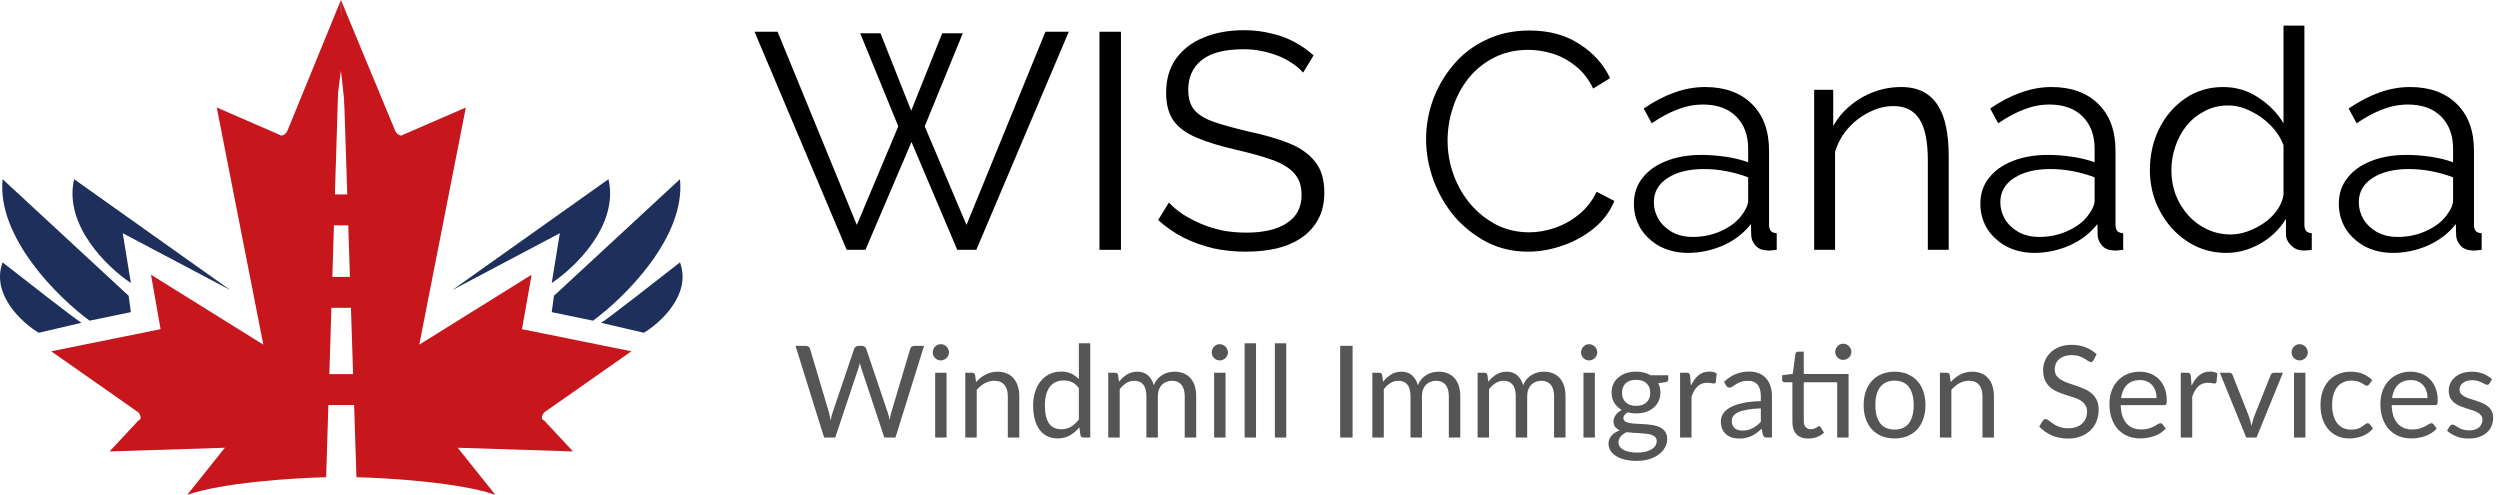 <?xml version="1.0" encoding="UTF-8"?>
<svg xmlns="http://www.w3.org/2000/svg" width="293" height="58" viewBox="0 0 293 58" fill="none">
  <g clip-path="url(#clip0_17_1884)">
    <path d="M100.816 3.9H103.192L106.792 12.972L110.428 3.9H112.84L108.376 14.808L113.272 26.364L122.524 3.72H125.26L114.424 29.28H112.192L106.828 16.644L101.428 29.28H99.232L88.432 3.72H91.132L100.42 26.364L105.28 14.808L100.816 3.9Z" fill="black"></path>
    <path d="M128.856 29.28V3.72H131.376V29.28H128.856Z" fill="black"></path>
    <path d="M152.726 8.508C152.366 8.1 151.946 7.74 151.466 7.428C150.986 7.092 150.446 6.804 149.846 6.564C149.246 6.324 148.598 6.132 147.902 5.988C147.23 5.844 146.51 5.772 145.742 5.772C143.51 5.772 141.866 6.204 140.81 7.068C139.778 7.908 139.262 9.06 139.262 10.524C139.262 11.532 139.502 12.324 139.982 12.9C140.486 13.476 141.266 13.944 142.322 14.304C143.378 14.664 144.722 15.036 146.354 15.42C148.178 15.804 149.75 16.26 151.07 16.788C152.39 17.316 153.41 18.036 154.13 18.948C154.85 19.836 155.21 21.048 155.21 22.584C155.21 23.76 154.982 24.78 154.526 25.644C154.07 26.508 153.434 27.228 152.618 27.804C151.802 28.38 150.83 28.812 149.702 29.1C148.574 29.364 147.338 29.496 145.994 29.496C144.674 29.496 143.402 29.364 142.178 29.1C140.978 28.812 139.838 28.404 138.758 27.876C137.678 27.324 136.67 26.628 135.734 25.788L136.994 23.736C137.45 24.216 137.99 24.672 138.614 25.104C139.262 25.512 139.97 25.884 140.738 26.22C141.53 26.556 142.37 26.82 143.258 27.012C144.17 27.18 145.106 27.264 146.066 27.264C148.106 27.264 149.69 26.892 150.818 26.148C151.97 25.404 152.546 24.3 152.546 22.836C152.546 21.78 152.258 20.94 151.682 20.316C151.106 19.668 150.242 19.14 149.09 18.732C147.938 18.324 146.522 17.928 144.842 17.544C143.066 17.136 141.566 16.68 140.342 16.176C139.118 15.672 138.194 15.012 137.57 14.196C136.97 13.356 136.67 12.252 136.67 10.884C136.67 9.3 137.054 7.968 137.822 6.888C138.614 5.784 139.694 4.956 141.062 4.404C142.43 3.828 144.002 3.54 145.778 3.54C146.906 3.54 147.95 3.66 148.91 3.9C149.894 4.116 150.794 4.44 151.61 4.872C152.45 5.304 153.23 5.844 153.95 6.492L152.726 8.508Z" fill="black"></path>
    <path d="M167.137 16.32C167.137 14.76 167.401 13.236 167.929 11.748C168.481 10.236 169.273 8.868 170.305 7.644C171.337 6.396 172.609 5.412 174.121 4.692C175.633 3.948 177.349 3.576 179.269 3.576C181.549 3.576 183.493 4.104 185.101 5.16C186.733 6.192 187.933 7.524 188.701 9.156L186.721 10.38C186.169 9.252 185.473 8.364 184.633 7.716C183.793 7.044 182.893 6.564 181.933 6.276C180.997 5.988 180.061 5.844 179.125 5.844C177.589 5.844 176.233 6.156 175.057 6.78C173.881 7.38 172.885 8.196 172.069 9.228C171.277 10.236 170.677 11.376 170.269 12.648C169.861 13.896 169.657 15.168 169.657 16.464C169.657 17.88 169.897 19.236 170.377 20.532C170.857 21.828 171.529 22.98 172.393 23.988C173.257 24.972 174.265 25.764 175.417 26.364C176.593 26.94 177.865 27.228 179.233 27.228C180.193 27.228 181.177 27.06 182.185 26.724C183.193 26.388 184.129 25.872 184.993 25.176C185.881 24.48 186.589 23.58 187.117 22.476L189.205 23.556C188.677 24.828 187.861 25.908 186.757 26.796C185.653 27.684 184.417 28.356 183.049 28.812C181.705 29.268 180.385 29.496 179.089 29.496C177.337 29.496 175.729 29.124 174.265 28.38C172.801 27.612 171.529 26.604 170.449 25.356C169.393 24.084 168.577 22.668 168.001 21.108C167.425 19.524 167.137 17.928 167.137 16.32Z" fill="black"></path>
    <path d="M191.493 23.88C191.493 22.704 191.829 21.696 192.501 20.856C193.173 19.992 194.097 19.332 195.273 18.876C196.473 18.396 197.853 18.156 199.413 18.156C200.325 18.156 201.273 18.228 202.257 18.372C203.241 18.516 204.117 18.732 204.885 19.02V17.436C204.885 15.852 204.417 14.592 203.481 13.656C202.545 12.72 201.249 12.252 199.593 12.252C198.585 12.252 197.589 12.444 196.605 12.828C195.645 13.188 194.637 13.728 193.581 14.448L192.645 12.72C193.869 11.88 195.069 11.256 196.245 10.848C197.421 10.416 198.621 10.2 199.845 10.2C202.149 10.2 203.973 10.86 205.317 12.18C206.661 13.5 207.333 15.324 207.333 17.652V26.328C207.333 26.664 207.405 26.916 207.549 27.084C207.693 27.228 207.921 27.312 208.233 27.336V29.28C207.969 29.304 207.741 29.328 207.549 29.352C207.357 29.376 207.213 29.376 207.117 29.352C206.517 29.328 206.061 29.136 205.749 28.776C205.437 28.416 205.269 28.032 205.245 27.624L205.209 26.256C204.369 27.336 203.277 28.176 201.933 28.776C200.589 29.352 199.221 29.64 197.829 29.64C196.629 29.64 195.537 29.388 194.553 28.884C193.593 28.356 192.837 27.66 192.285 26.796C191.757 25.908 191.493 24.936 191.493 23.88ZM204.057 25.32C204.321 24.984 204.525 24.66 204.669 24.348C204.813 24.036 204.885 23.76 204.885 23.52V20.784C204.069 20.472 203.217 20.232 202.329 20.064C201.465 19.896 200.589 19.812 199.701 19.812C197.949 19.812 196.533 20.16 195.453 20.856C194.373 21.552 193.833 22.5 193.833 23.7C193.833 24.396 194.013 25.056 194.373 25.68C194.733 26.28 195.261 26.784 195.957 27.192C196.653 27.576 197.469 27.768 198.405 27.768C199.581 27.768 200.673 27.54 201.681 27.084C202.713 26.628 203.505 26.04 204.057 25.32Z" fill="black"></path>
    <path d="M228.39 29.28H225.942V18.804C225.942 16.596 225.618 14.988 224.97 13.98C224.322 12.948 223.302 12.432 221.91 12.432C220.95 12.432 220.002 12.672 219.066 13.152C218.13 13.608 217.302 14.244 216.582 15.06C215.886 15.852 215.382 16.764 215.07 17.796V29.28H212.622V10.524H214.854V14.772C215.358 13.86 216.018 13.068 216.834 12.396C217.65 11.7 218.574 11.16 219.606 10.776C220.638 10.392 221.706 10.2 222.81 10.2C223.842 10.2 224.718 10.392 225.438 10.776C226.158 11.16 226.734 11.712 227.166 12.432C227.598 13.128 227.91 13.98 228.102 14.988C228.294 15.972 228.39 17.076 228.39 18.3V29.28Z" fill="black"></path>
    <path d="M232.098 23.88C232.098 22.704 232.434 21.696 233.106 20.856C233.778 19.992 234.702 19.332 235.878 18.876C237.078 18.396 238.458 18.156 240.018 18.156C240.93 18.156 241.878 18.228 242.862 18.372C243.846 18.516 244.722 18.732 245.49 19.02V17.436C245.49 15.852 245.022 14.592 244.086 13.656C243.15 12.72 241.854 12.252 240.198 12.252C239.19 12.252 238.194 12.444 237.21 12.828C236.25 13.188 235.242 13.728 234.186 14.448L233.25 12.72C234.474 11.88 235.674 11.256 236.85 10.848C238.026 10.416 239.226 10.2 240.45 10.2C242.754 10.2 244.578 10.86 245.922 12.18C247.266 13.5 247.938 15.324 247.938 17.652V26.328C247.938 26.664 248.01 26.916 248.154 27.084C248.298 27.228 248.526 27.312 248.838 27.336V29.28C248.574 29.304 248.346 29.328 248.154 29.352C247.962 29.376 247.818 29.376 247.722 29.352C247.122 29.328 246.666 29.136 246.354 28.776C246.042 28.416 245.874 28.032 245.85 27.624L245.814 26.256C244.974 27.336 243.882 28.176 242.538 28.776C241.194 29.352 239.826 29.64 238.434 29.64C237.234 29.64 236.142 29.388 235.158 28.884C234.198 28.356 233.442 27.66 232.89 26.796C232.362 25.908 232.098 24.936 232.098 23.88ZM244.662 25.32C244.926 24.984 245.13 24.66 245.274 24.348C245.418 24.036 245.49 23.76 245.49 23.52V20.784C244.674 20.472 243.822 20.232 242.934 20.064C242.07 19.896 241.194 19.812 240.306 19.812C238.554 19.812 237.138 20.16 236.058 20.856C234.978 21.552 234.438 22.5 234.438 23.7C234.438 24.396 234.618 25.056 234.978 25.68C235.338 26.28 235.866 26.784 236.562 27.192C237.258 27.576 238.074 27.768 239.01 27.768C240.186 27.768 241.278 27.54 242.286 27.084C243.318 26.628 244.11 26.04 244.662 25.32Z" fill="black"></path>
    <path d="M251.967 19.956C251.967 18.18 252.327 16.56 253.047 15.096C253.791 13.608 254.811 12.42 256.107 11.532C257.403 10.644 258.879 10.2 260.535 10.2C262.095 10.2 263.487 10.62 264.711 11.46C265.959 12.276 266.931 13.272 267.627 14.448V3H270.075V26.328C270.075 26.664 270.147 26.916 270.291 27.084C270.435 27.228 270.651 27.312 270.939 27.336V29.28C270.459 29.352 270.087 29.376 269.823 29.352C269.319 29.328 268.875 29.124 268.491 28.74C268.107 28.356 267.915 27.936 267.915 27.48V25.644C267.171 26.868 266.163 27.84 264.891 28.56C263.619 29.28 262.299 29.64 260.931 29.64C259.635 29.64 258.435 29.376 257.331 28.848C256.251 28.32 255.303 27.6 254.487 26.688C253.695 25.776 253.071 24.744 252.615 23.592C252.183 22.416 251.967 21.204 251.967 19.956ZM267.627 22.836V17.04C267.315 16.176 266.811 15.396 266.115 14.7C265.419 13.98 264.627 13.416 263.739 13.008C262.875 12.576 262.011 12.36 261.147 12.36C260.139 12.36 259.227 12.576 258.411 13.008C257.595 13.416 256.887 13.98 256.287 14.7C255.711 15.42 255.267 16.236 254.955 17.148C254.643 18.06 254.487 18.996 254.487 19.956C254.487 20.964 254.655 21.924 254.991 22.836C255.351 23.748 255.855 24.564 256.503 25.284C257.151 25.98 257.895 26.52 258.735 26.904C259.575 27.288 260.487 27.48 261.471 27.48C262.095 27.48 262.743 27.36 263.415 27.12C264.087 26.88 264.723 26.556 265.323 26.148C265.947 25.716 266.463 25.212 266.871 24.636C267.279 24.06 267.531 23.46 267.627 22.836Z" fill="black"></path>
    <path d="M274.11 23.88C274.11 22.704 274.446 21.696 275.118 20.856C275.79 19.992 276.714 19.332 277.89 18.876C279.09 18.396 280.47 18.156 282.03 18.156C282.942 18.156 283.89 18.228 284.874 18.372C285.858 18.516 286.734 18.732 287.502 19.02V17.436C287.502 15.852 287.034 14.592 286.098 13.656C285.162 12.72 283.866 12.252 282.21 12.252C281.202 12.252 280.206 12.444 279.222 12.828C278.262 13.188 277.254 13.728 276.198 14.448L275.262 12.72C276.486 11.88 277.686 11.256 278.862 10.848C280.038 10.416 281.238 10.2 282.462 10.2C284.766 10.2 286.59 10.86 287.934 12.18C289.278 13.5 289.95 15.324 289.95 17.652V26.328C289.95 26.664 290.022 26.916 290.166 27.084C290.31 27.228 290.538 27.312 290.85 27.336V29.28C290.586 29.304 290.358 29.328 290.166 29.352C289.974 29.376 289.83 29.376 289.734 29.352C289.134 29.328 288.678 29.136 288.366 28.776C288.054 28.416 287.886 28.032 287.862 27.624L287.826 26.256C286.986 27.336 285.894 28.176 284.55 28.776C283.206 29.352 281.838 29.64 280.446 29.64C279.246 29.64 278.154 29.388 277.17 28.884C276.21 28.356 275.454 27.66 274.902 26.796C274.374 25.908 274.11 24.936 274.11 23.88ZM286.674 25.32C286.938 24.984 287.142 24.66 287.286 24.348C287.43 24.036 287.502 23.76 287.502 23.52V20.784C286.686 20.472 285.834 20.232 284.946 20.064C284.082 19.896 283.206 19.812 282.318 19.812C280.566 19.812 279.15 20.16 278.07 20.856C276.99 21.552 276.45 22.5 276.45 23.7C276.45 24.396 276.63 25.056 276.99 25.68C277.35 26.28 277.878 26.784 278.574 27.192C279.27 27.576 280.086 27.768 281.022 27.768C282.198 27.768 283.29 27.54 284.298 27.084C285.33 26.628 286.122 26.04 286.674 25.32Z" fill="black"></path>
    <path d="M108.3 40.532L104.948 51.28H103.643L100.92 43.083C100.895 43.002 100.87 42.917 100.845 42.828C100.825 42.737 100.803 42.642 100.778 42.542C100.753 42.642 100.728 42.737 100.703 42.828C100.678 42.917 100.653 43.002 100.628 43.083L97.89 51.28H96.585L93.233 40.532H94.44C94.57 40.532 94.677 40.565 94.763 40.63C94.853 40.695 94.91 40.778 94.935 40.877L97.155 48.347C97.19 48.483 97.222 48.627 97.252 48.782C97.287 48.938 97.32 49.102 97.35 49.278C97.385 49.102 97.42 48.938 97.455 48.782C97.495 48.623 97.537 48.477 97.582 48.347L100.11 40.877C100.14 40.792 100.198 40.715 100.283 40.645C100.373 40.57 100.48 40.532 100.605 40.532H101.025C101.155 40.532 101.26 40.565 101.34 40.63C101.42 40.695 101.48 40.778 101.52 40.877L104.04 48.347C104.085 48.477 104.125 48.617 104.16 48.767C104.2 48.917 104.238 49.075 104.273 49.24C104.298 49.075 104.325 48.917 104.355 48.767C104.385 48.617 104.418 48.477 104.453 48.347L106.68 40.877C106.705 40.788 106.76 40.708 106.845 40.638C106.935 40.568 107.043 40.532 107.168 40.532H108.3Z" fill="#555555"></path>
    <path d="M110.936 43.682V51.28H109.601V43.682H110.936ZM111.221 41.297C111.221 41.428 111.194 41.55 111.139 41.665C111.089 41.775 111.019 41.875 110.929 41.965C110.844 42.05 110.741 42.117 110.621 42.167C110.506 42.218 110.384 42.242 110.254 42.242C110.124 42.242 110.001 42.218 109.886 42.167C109.776 42.117 109.679 42.05 109.594 41.965C109.509 41.875 109.441 41.775 109.391 41.665C109.341 41.55 109.316 41.428 109.316 41.297C109.316 41.167 109.341 41.045 109.391 40.93C109.441 40.81 109.509 40.708 109.594 40.623C109.679 40.532 109.776 40.462 109.886 40.413C110.001 40.362 110.124 40.337 110.254 40.337C110.384 40.337 110.506 40.362 110.621 40.413C110.741 40.462 110.844 40.532 110.929 40.623C111.019 40.708 111.089 40.81 111.139 40.93C111.194 41.045 111.221 41.167 111.221 41.297Z" fill="#555555"></path>
    <path d="M114.39 44.785C114.555 44.6 114.73 44.432 114.915 44.282C115.1 44.133 115.295 44.005 115.5 43.9C115.71 43.79 115.93 43.708 116.16 43.653C116.395 43.593 116.647 43.562 116.917 43.562C117.332 43.562 117.697 43.633 118.012 43.773C118.332 43.907 118.597 44.102 118.807 44.358C119.022 44.608 119.185 44.91 119.295 45.265C119.405 45.62 119.46 46.013 119.46 46.443V51.28H118.117V46.443C118.117 45.867 117.985 45.422 117.72 45.108C117.46 44.788 117.062 44.627 116.527 44.627C116.132 44.627 115.762 44.722 115.417 44.913C115.077 45.102 114.762 45.36 114.472 45.685V51.28H113.13V43.682H113.932C114.122 43.682 114.24 43.775 114.285 43.96L114.39 44.785Z" fill="#555555"></path>
    <path d="M126.444 45.49C126.194 45.155 125.924 44.922 125.634 44.792C125.344 44.657 125.019 44.59 124.659 44.59C123.954 44.59 123.412 44.843 123.032 45.347C122.652 45.852 122.462 46.572 122.462 47.508C122.462 48.002 122.504 48.428 122.589 48.782C122.674 49.133 122.799 49.422 122.964 49.653C123.129 49.877 123.332 50.042 123.572 50.148C123.812 50.252 124.084 50.305 124.389 50.305C124.829 50.305 125.212 50.205 125.537 50.005C125.867 49.805 126.169 49.523 126.444 49.157V45.49ZM127.779 40.233V51.28H126.984C126.794 51.28 126.674 51.188 126.624 51.002L126.504 50.08C126.179 50.47 125.809 50.785 125.394 51.025C124.979 51.265 124.499 51.385 123.954 51.385C123.519 51.385 123.124 51.303 122.769 51.138C122.414 50.968 122.112 50.72 121.862 50.395C121.612 50.07 121.419 49.665 121.284 49.18C121.149 48.695 121.082 48.138 121.082 47.508C121.082 46.947 121.157 46.428 121.307 45.947C121.457 45.462 121.672 45.042 121.952 44.688C122.232 44.333 122.574 44.055 122.979 43.855C123.389 43.65 123.849 43.547 124.359 43.547C124.824 43.547 125.222 43.627 125.552 43.788C125.887 43.943 126.184 44.16 126.444 44.44V40.233H127.779Z" fill="#555555"></path>
    <path d="M129.888 51.28V43.682H130.69C130.88 43.682 130.998 43.775 131.043 43.96L131.14 44.74C131.42 44.395 131.735 44.112 132.085 43.892C132.435 43.672 132.84 43.562 133.3 43.562C133.81 43.562 134.223 43.705 134.538 43.99C134.858 44.275 135.088 44.66 135.228 45.145C135.338 44.87 135.478 44.633 135.648 44.432C135.823 44.233 136.018 44.068 136.233 43.938C136.448 43.807 136.675 43.712 136.915 43.653C137.16 43.593 137.408 43.562 137.658 43.562C138.058 43.562 138.413 43.627 138.723 43.758C139.038 43.883 139.303 44.068 139.518 44.312C139.738 44.557 139.905 44.86 140.02 45.22C140.135 45.575 140.193 45.983 140.193 46.443V51.28H138.85V46.443C138.85 45.847 138.72 45.398 138.46 45.093C138.2 44.782 137.825 44.627 137.335 44.627C137.115 44.627 136.905 44.667 136.705 44.748C136.51 44.822 136.338 44.935 136.188 45.085C136.038 45.235 135.918 45.425 135.828 45.655C135.743 45.88 135.7 46.142 135.7 46.443V51.28H134.358V46.443C134.358 45.833 134.235 45.377 133.99 45.078C133.745 44.778 133.388 44.627 132.918 44.627C132.588 44.627 132.283 44.718 132.003 44.898C131.723 45.072 131.465 45.312 131.23 45.617V51.28H129.888Z" fill="#555555"></path>
    <path d="M143.632 43.682V51.28H142.297V43.682H143.632ZM143.917 41.297C143.917 41.428 143.889 41.55 143.834 41.665C143.784 41.775 143.714 41.875 143.624 41.965C143.539 42.05 143.437 42.117 143.317 42.167C143.202 42.218 143.079 42.242 142.949 42.242C142.819 42.242 142.697 42.218 142.582 42.167C142.472 42.117 142.374 42.05 142.289 41.965C142.204 41.875 142.137 41.775 142.087 41.665C142.037 41.55 142.012 41.428 142.012 41.297C142.012 41.167 142.037 41.045 142.087 40.93C142.137 40.81 142.204 40.708 142.289 40.623C142.374 40.532 142.472 40.462 142.582 40.413C142.697 40.362 142.819 40.337 142.949 40.337C143.079 40.337 143.202 40.362 143.317 40.413C143.437 40.462 143.539 40.532 143.624 40.623C143.714 40.708 143.784 40.81 143.834 40.93C143.889 41.045 143.917 41.167 143.917 41.297Z" fill="#555555"></path>
    <path d="M147.205 40.233V51.28H145.87V40.233H147.205Z" fill="#555555"></path>
    <path d="M150.75 40.233V51.28H149.415V40.233H150.75Z" fill="#555555"></path>
    <path d="M158.523 51.28H157.068V40.532H158.523V51.28Z" fill="#555555"></path>
    <path d="M160.84 51.28V43.682H161.642C161.832 43.682 161.95 43.775 161.995 43.96L162.092 44.74C162.372 44.395 162.687 44.112 163.037 43.892C163.387 43.672 163.792 43.562 164.252 43.562C164.762 43.562 165.175 43.705 165.49 43.99C165.81 44.275 166.04 44.66 166.18 45.145C166.29 44.87 166.43 44.633 166.6 44.432C166.775 44.233 166.97 44.068 167.185 43.938C167.4 43.807 167.627 43.712 167.867 43.653C168.112 43.593 168.36 43.562 168.61 43.562C169.01 43.562 169.365 43.627 169.675 43.758C169.99 43.883 170.255 44.068 170.47 44.312C170.69 44.557 170.857 44.86 170.972 45.22C171.087 45.575 171.145 45.983 171.145 46.443V51.28H169.802V46.443C169.802 45.847 169.672 45.398 169.412 45.093C169.152 44.782 168.777 44.627 168.287 44.627C168.067 44.627 167.857 44.667 167.657 44.748C167.462 44.822 167.29 44.935 167.14 45.085C166.99 45.235 166.87 45.425 166.78 45.655C166.695 45.88 166.652 46.142 166.652 46.443V51.28H165.31V46.443C165.31 45.833 165.187 45.377 164.942 45.078C164.697 44.778 164.34 44.627 163.87 44.627C163.54 44.627 163.235 44.718 162.955 44.898C162.675 45.072 162.417 45.312 162.182 45.617V51.28H160.84Z" fill="#555555"></path>
    <path d="M173.174 51.28V43.682H173.976C174.166 43.682 174.284 43.775 174.329 43.96L174.426 44.74C174.706 44.395 175.021 44.112 175.371 43.892C175.721 43.672 176.126 43.562 176.586 43.562C177.096 43.562 177.509 43.705 177.824 43.99C178.144 44.275 178.374 44.66 178.514 45.145C178.624 44.87 178.764 44.633 178.934 44.432C179.109 44.233 179.304 44.068 179.519 43.938C179.734 43.807 179.961 43.712 180.201 43.653C180.446 43.593 180.694 43.562 180.944 43.562C181.344 43.562 181.699 43.627 182.009 43.758C182.324 43.883 182.589 44.068 182.804 44.312C183.024 44.557 183.191 44.86 183.306 45.22C183.421 45.575 183.479 45.983 183.479 46.443V51.28H182.136V46.443C182.136 45.847 182.006 45.398 181.746 45.093C181.486 44.782 181.111 44.627 180.621 44.627C180.401 44.627 180.191 44.667 179.991 44.748C179.796 44.822 179.624 44.935 179.474 45.085C179.324 45.235 179.204 45.425 179.114 45.655C179.029 45.88 178.986 46.142 178.986 46.443V51.28H177.644V46.443C177.644 45.833 177.521 45.377 177.276 45.078C177.031 44.778 176.674 44.627 176.204 44.627C175.874 44.627 175.569 44.718 175.289 44.898C175.009 45.072 174.751 45.312 174.516 45.617V51.28H173.174Z" fill="#555555"></path>
    <path d="M186.918 43.682V51.28H185.583V43.682H186.918ZM187.203 41.297C187.203 41.428 187.175 41.55 187.12 41.665C187.07 41.775 187 41.875 186.91 41.965C186.825 42.05 186.723 42.117 186.603 42.167C186.488 42.218 186.365 42.242 186.235 42.242C186.105 42.242 185.983 42.218 185.868 42.167C185.758 42.117 185.66 42.05 185.575 41.965C185.49 41.875 185.423 41.775 185.373 41.665C185.323 41.55 185.298 41.428 185.298 41.297C185.298 41.167 185.323 41.045 185.373 40.93C185.423 40.81 185.49 40.708 185.575 40.623C185.66 40.532 185.758 40.462 185.868 40.413C185.983 40.362 186.105 40.337 186.235 40.337C186.365 40.337 186.488 40.362 186.603 40.413C186.723 40.462 186.825 40.532 186.91 40.623C187 40.708 187.07 40.81 187.12 40.93C187.175 41.045 187.203 41.167 187.203 41.297Z" fill="#555555"></path>
    <path d="M191.759 47.568C192.029 47.568 192.266 47.53 192.471 47.455C192.676 47.38 192.849 47.275 192.989 47.14C193.129 47.005 193.234 46.845 193.304 46.66C193.374 46.47 193.409 46.263 193.409 46.038C193.409 45.572 193.266 45.203 192.981 44.928C192.701 44.653 192.294 44.515 191.759 44.515C191.219 44.515 190.806 44.653 190.521 44.928C190.241 45.203 190.101 45.572 190.101 46.038C190.101 46.263 190.136 46.47 190.206 46.66C190.281 46.845 190.389 47.005 190.529 47.14C190.669 47.275 190.841 47.38 191.046 47.455C191.251 47.53 191.489 47.568 191.759 47.568ZM194.166 51.693C194.166 51.508 194.114 51.358 194.009 51.242C193.904 51.127 193.761 51.038 193.581 50.972C193.406 50.907 193.201 50.862 192.966 50.837C192.731 50.807 192.481 50.785 192.216 50.77C191.956 50.755 191.691 50.74 191.421 50.725C191.151 50.71 190.891 50.685 190.641 50.65C190.361 50.78 190.131 50.945 189.951 51.145C189.776 51.34 189.689 51.57 189.689 51.835C189.689 52.005 189.731 52.163 189.816 52.307C189.906 52.458 190.041 52.585 190.221 52.69C190.401 52.8 190.626 52.885 190.896 52.945C191.171 53.01 191.494 53.042 191.864 53.042C192.224 53.042 192.546 53.01 192.831 52.945C193.116 52.88 193.356 52.788 193.551 52.667C193.751 52.547 193.904 52.405 194.009 52.24C194.114 52.075 194.166 51.892 194.166 51.693ZM195.524 43.983V44.477C195.524 44.642 195.419 44.748 195.209 44.792L194.346 44.905C194.516 45.235 194.601 45.6 194.601 46C194.601 46.37 194.529 46.708 194.384 47.013C194.244 47.312 194.049 47.57 193.799 47.785C193.549 48 193.249 48.165 192.899 48.28C192.549 48.395 192.169 48.453 191.759 48.453C191.404 48.453 191.069 48.41 190.754 48.325C190.594 48.425 190.471 48.532 190.386 48.648C190.301 48.758 190.259 48.87 190.259 48.985C190.259 49.165 190.331 49.303 190.476 49.398C190.626 49.487 190.821 49.553 191.061 49.593C191.301 49.633 191.574 49.657 191.879 49.667C192.189 49.678 192.504 49.695 192.824 49.72C193.149 49.74 193.464 49.778 193.769 49.833C194.079 49.888 194.354 49.977 194.594 50.102C194.834 50.227 195.026 50.4 195.171 50.62C195.321 50.84 195.396 51.125 195.396 51.475C195.396 51.8 195.314 52.115 195.149 52.42C194.989 52.725 194.756 52.995 194.451 53.23C194.146 53.47 193.771 53.66 193.326 53.8C192.886 53.945 192.389 54.017 191.834 54.017C191.279 54.017 190.794 53.962 190.379 53.852C189.964 53.742 189.619 53.595 189.344 53.41C189.069 53.225 188.861 53.01 188.721 52.765C188.586 52.525 188.519 52.273 188.519 52.008C188.519 51.633 188.636 51.315 188.871 51.055C189.106 50.795 189.429 50.587 189.839 50.432C189.614 50.333 189.434 50.2 189.299 50.035C189.169 49.865 189.104 49.638 189.104 49.352C189.104 49.242 189.124 49.13 189.164 49.015C189.204 48.895 189.264 48.778 189.344 48.663C189.429 48.542 189.531 48.43 189.651 48.325C189.771 48.22 189.911 48.127 190.071 48.047C189.696 47.837 189.404 47.56 189.194 47.215C188.984 46.865 188.879 46.46 188.879 46C188.879 45.63 188.949 45.295 189.089 44.995C189.234 44.69 189.434 44.432 189.689 44.222C189.944 44.008 190.246 43.843 190.596 43.727C190.951 43.612 191.339 43.555 191.759 43.555C192.089 43.555 192.396 43.593 192.681 43.667C192.966 43.737 193.226 43.843 193.461 43.983H195.524Z" fill="#555555"></path>
    <path d="M198.172 45.205C198.412 44.685 198.707 44.28 199.057 43.99C199.407 43.695 199.834 43.547 200.339 43.547C200.499 43.547 200.652 43.565 200.797 43.6C200.947 43.635 201.079 43.69 201.194 43.765L201.097 44.763C201.067 44.888 200.992 44.95 200.872 44.95C200.802 44.95 200.699 44.935 200.564 44.905C200.429 44.875 200.277 44.86 200.107 44.86C199.867 44.86 199.652 44.895 199.462 44.965C199.277 45.035 199.109 45.14 198.959 45.28C198.814 45.415 198.682 45.585 198.562 45.79C198.447 45.99 198.342 46.22 198.247 46.48V51.28H196.904V43.682H197.669C197.814 43.682 197.914 43.71 197.969 43.765C198.024 43.82 198.062 43.915 198.082 44.05L198.172 45.205Z" fill="#555555"></path>
    <path d="M206.368 47.86C205.753 47.88 205.228 47.93 204.793 48.01C204.363 48.085 204.011 48.185 203.736 48.31C203.466 48.435 203.268 48.583 203.143 48.752C203.023 48.922 202.963 49.112 202.963 49.322C202.963 49.523 202.996 49.695 203.061 49.84C203.126 49.985 203.213 50.105 203.323 50.2C203.438 50.29 203.571 50.358 203.721 50.403C203.876 50.443 204.041 50.462 204.216 50.462C204.451 50.462 204.666 50.44 204.861 50.395C205.056 50.345 205.238 50.275 205.408 50.185C205.583 50.095 205.748 49.987 205.903 49.862C206.063 49.737 206.218 49.595 206.368 49.435V47.86ZM202.056 44.755C202.476 44.35 202.928 44.047 203.413 43.847C203.898 43.648 204.436 43.547 205.026 43.547C205.451 43.547 205.828 43.617 206.158 43.758C206.488 43.898 206.766 44.093 206.991 44.343C207.216 44.593 207.386 44.895 207.501 45.25C207.616 45.605 207.673 45.995 207.673 46.42V51.28H207.081C206.951 51.28 206.851 51.26 206.781 51.22C206.711 51.175 206.656 51.09 206.616 50.965L206.466 50.245C206.266 50.43 206.071 50.595 205.881 50.74C205.691 50.88 205.491 51 205.281 51.1C205.071 51.195 204.846 51.267 204.606 51.318C204.371 51.373 204.108 51.4 203.818 51.4C203.523 51.4 203.246 51.36 202.986 51.28C202.726 51.195 202.498 51.07 202.303 50.905C202.113 50.74 201.961 50.532 201.846 50.282C201.736 50.028 201.681 49.727 201.681 49.383C201.681 49.083 201.763 48.795 201.928 48.52C202.093 48.24 202.361 47.992 202.731 47.778C203.101 47.562 203.583 47.388 204.178 47.252C204.773 47.112 205.503 47.032 206.368 47.013V46.42C206.368 45.83 206.241 45.385 205.986 45.085C205.731 44.78 205.358 44.627 204.868 44.627C204.538 44.627 204.261 44.67 204.036 44.755C203.816 44.835 203.623 44.928 203.458 45.032C203.298 45.133 203.158 45.225 203.038 45.31C202.923 45.39 202.808 45.43 202.693 45.43C202.603 45.43 202.526 45.407 202.461 45.362C202.396 45.312 202.341 45.252 202.296 45.182L202.056 44.755Z" fill="#555555"></path>
    <path d="M216.654 51.28H215.319V44.8H211.404V49.36C211.404 49.68 211.482 49.917 211.637 50.072C211.792 50.227 211.992 50.305 212.237 50.305C212.377 50.305 212.497 50.288 212.597 50.252C212.702 50.212 212.792 50.17 212.867 50.125C212.942 50.08 213.004 50.04 213.054 50.005C213.109 49.965 213.157 49.945 213.197 49.945C213.267 49.945 213.329 49.987 213.384 50.072L213.774 50.71C213.544 50.925 213.267 51.095 212.942 51.22C212.617 51.34 212.282 51.4 211.937 51.4C211.337 51.4 210.874 51.233 210.549 50.898C210.229 50.562 210.069 50.08 210.069 49.45V44.8H209.154C209.074 44.8 209.007 44.778 208.952 44.733C208.897 44.682 208.869 44.608 208.869 44.508V43.975L210.114 43.81L210.422 41.47C210.437 41.395 210.469 41.335 210.519 41.29C210.574 41.24 210.644 41.215 210.729 41.215H211.404V43.833H216.654V51.28ZM216.984 41.245C216.984 41.375 216.957 41.498 216.902 41.612C216.852 41.722 216.782 41.82 216.692 41.905C216.607 41.99 216.507 42.057 216.392 42.108C216.277 42.157 216.154 42.182 216.024 42.182C215.894 42.182 215.772 42.157 215.657 42.108C215.547 42.057 215.449 41.99 215.364 41.905C215.279 41.82 215.212 41.722 215.162 41.612C215.112 41.498 215.087 41.375 215.087 41.245C215.087 41.115 215.112 40.992 215.162 40.877C215.212 40.758 215.279 40.655 215.364 40.57C215.449 40.48 215.547 40.41 215.657 40.36C215.772 40.31 215.894 40.285 216.024 40.285C216.154 40.285 216.277 40.31 216.392 40.36C216.507 40.41 216.607 40.48 216.692 40.57C216.782 40.655 216.852 40.758 216.902 40.877C216.957 40.992 216.984 41.115 216.984 41.245Z" fill="#555555"></path>
    <path d="M222.05 43.562C222.605 43.562 223.105 43.655 223.55 43.84C223.995 44.025 224.375 44.288 224.69 44.627C225.005 44.968 225.245 45.38 225.41 45.865C225.58 46.345 225.665 46.883 225.665 47.477C225.665 48.078 225.58 48.617 225.41 49.097C225.245 49.578 225.005 49.987 224.69 50.328C224.375 50.667 223.995 50.93 223.55 51.115C223.105 51.295 222.605 51.385 222.05 51.385C221.49 51.385 220.985 51.295 220.535 51.115C220.09 50.93 219.71 50.667 219.395 50.328C219.08 49.987 218.838 49.578 218.668 49.097C218.503 48.617 218.42 48.078 218.42 47.477C218.42 46.883 218.503 46.345 218.668 45.865C218.838 45.38 219.08 44.968 219.395 44.627C219.71 44.288 220.09 44.025 220.535 43.84C220.985 43.655 221.49 43.562 222.05 43.562ZM222.05 50.343C222.8 50.343 223.36 50.093 223.73 49.593C224.1 49.087 224.285 48.385 224.285 47.485C224.285 46.58 224.1 45.875 223.73 45.37C223.36 44.865 222.8 44.612 222.05 44.612C221.67 44.612 221.338 44.678 221.053 44.807C220.773 44.938 220.538 45.125 220.348 45.37C220.163 45.615 220.023 45.917 219.928 46.278C219.838 46.633 219.793 47.035 219.793 47.485C219.793 48.385 219.978 49.087 220.348 49.593C220.723 50.093 221.29 50.343 222.05 50.343Z" fill="#555555"></path>
    <path d="M228.618 44.785C228.783 44.6 228.958 44.432 229.143 44.282C229.328 44.133 229.523 44.005 229.728 43.9C229.938 43.79 230.158 43.708 230.388 43.653C230.623 43.593 230.876 43.562 231.146 43.562C231.561 43.562 231.926 43.633 232.241 43.773C232.561 43.907 232.826 44.102 233.036 44.358C233.251 44.608 233.413 44.91 233.523 45.265C233.633 45.62 233.688 46.013 233.688 46.443V51.28H232.346V46.443C232.346 45.867 232.213 45.422 231.948 45.108C231.688 44.788 231.291 44.627 230.756 44.627C230.361 44.627 229.991 44.722 229.646 44.913C229.306 45.102 228.991 45.36 228.701 45.685V51.28H227.358V43.682H228.161C228.351 43.682 228.468 43.775 228.513 43.96L228.618 44.785Z" fill="#555555"></path>
    <path d="M245.373 42.212C245.328 42.288 245.278 42.345 245.223 42.385C245.173 42.42 245.11 42.438 245.035 42.438C244.95 42.438 244.85 42.395 244.735 42.31C244.62 42.225 244.475 42.133 244.3 42.032C244.13 41.928 243.923 41.833 243.678 41.748C243.438 41.663 243.145 41.62 242.8 41.62C242.475 41.62 242.188 41.665 241.938 41.755C241.693 41.84 241.485 41.958 241.315 42.108C241.15 42.258 241.025 42.435 240.94 42.64C240.855 42.84 240.813 43.057 240.813 43.292C240.813 43.593 240.885 43.843 241.03 44.042C241.18 44.237 241.375 44.405 241.615 44.545C241.86 44.685 242.135 44.807 242.44 44.913C242.75 45.013 243.065 45.117 243.385 45.227C243.71 45.337 244.025 45.462 244.33 45.602C244.64 45.737 244.915 45.91 245.155 46.12C245.4 46.33 245.595 46.587 245.74 46.892C245.89 47.197 245.965 47.572 245.965 48.017C245.965 48.487 245.885 48.93 245.725 49.345C245.565 49.755 245.33 50.112 245.02 50.417C244.715 50.722 244.338 50.962 243.888 51.138C243.443 51.312 242.935 51.4 242.365 51.4C241.665 51.4 241.03 51.275 240.46 51.025C239.89 50.77 239.403 50.428 238.998 49.998L239.418 49.307C239.458 49.252 239.505 49.208 239.56 49.172C239.62 49.133 239.685 49.112 239.755 49.112C239.82 49.112 239.893 49.14 239.973 49.195C240.058 49.245 240.153 49.31 240.258 49.39C240.363 49.47 240.483 49.557 240.618 49.653C240.753 49.748 240.905 49.835 241.075 49.915C241.25 49.995 241.448 50.062 241.668 50.117C241.888 50.167 242.135 50.193 242.41 50.193C242.755 50.193 243.063 50.145 243.333 50.05C243.603 49.955 243.83 49.822 244.015 49.653C244.205 49.477 244.35 49.27 244.45 49.03C244.55 48.79 244.6 48.523 244.6 48.227C244.6 47.903 244.525 47.638 244.375 47.432C244.23 47.222 244.038 47.047 243.798 46.907C243.558 46.767 243.283 46.65 242.973 46.555C242.663 46.455 242.348 46.355 242.028 46.255C241.708 46.15 241.393 46.03 241.083 45.895C240.773 45.76 240.498 45.585 240.258 45.37C240.018 45.155 239.823 44.888 239.673 44.568C239.528 44.242 239.455 43.843 239.455 43.367C239.455 42.987 239.528 42.62 239.673 42.265C239.823 41.91 240.038 41.595 240.318 41.32C240.603 41.045 240.95 40.825 241.36 40.66C241.775 40.495 242.25 40.413 242.785 40.413C243.385 40.413 243.93 40.508 244.42 40.697C244.915 40.888 245.35 41.163 245.725 41.523L245.373 42.212Z" fill="#555555"></path>
    <path d="M252.746 46.653C252.746 46.343 252.701 46.06 252.611 45.805C252.526 45.545 252.399 45.322 252.229 45.138C252.064 44.947 251.861 44.803 251.621 44.703C251.381 44.597 251.109 44.545 250.804 44.545C250.164 44.545 249.656 44.733 249.281 45.108C248.911 45.477 248.681 45.992 248.591 46.653H252.746ZM253.826 50.215C253.661 50.415 253.464 50.59 253.234 50.74C253.004 50.885 252.756 51.005 252.491 51.1C252.231 51.195 251.961 51.265 251.681 51.31C251.401 51.36 251.124 51.385 250.849 51.385C250.324 51.385 249.839 51.297 249.394 51.123C248.954 50.943 248.571 50.682 248.246 50.343C247.926 49.998 247.676 49.572 247.496 49.068C247.316 48.562 247.226 47.983 247.226 47.328C247.226 46.797 247.306 46.303 247.466 45.843C247.631 45.383 247.866 44.985 248.171 44.65C248.476 44.31 248.849 44.045 249.289 43.855C249.729 43.66 250.224 43.562 250.774 43.562C251.229 43.562 251.649 43.64 252.034 43.795C252.424 43.945 252.759 44.165 253.039 44.455C253.324 44.74 253.546 45.095 253.706 45.52C253.866 45.94 253.946 46.42 253.946 46.96C253.946 47.17 253.924 47.31 253.879 47.38C253.834 47.45 253.749 47.485 253.624 47.485H248.546C248.561 47.965 248.626 48.383 248.741 48.737C248.861 49.093 249.026 49.39 249.236 49.63C249.446 49.865 249.696 50.042 249.986 50.163C250.276 50.278 250.601 50.335 250.961 50.335C251.296 50.335 251.584 50.297 251.824 50.222C252.069 50.142 252.279 50.057 252.454 49.968C252.629 49.877 252.774 49.795 252.889 49.72C253.009 49.64 253.111 49.6 253.196 49.6C253.306 49.6 253.391 49.642 253.451 49.727L253.826 50.215Z" fill="#555555"></path>
    <path d="M256.853 45.205C257.093 44.685 257.388 44.28 257.738 43.99C258.088 43.695 258.516 43.547 259.021 43.547C259.181 43.547 259.333 43.565 259.478 43.6C259.628 43.635 259.761 43.69 259.876 43.765L259.778 44.763C259.748 44.888 259.673 44.95 259.553 44.95C259.483 44.95 259.381 44.935 259.246 44.905C259.111 44.875 258.958 44.86 258.788 44.86C258.548 44.86 258.333 44.895 258.143 44.965C257.958 45.035 257.791 45.14 257.641 45.28C257.496 45.415 257.363 45.585 257.243 45.79C257.128 45.99 257.023 46.22 256.928 46.48V51.28H255.586V43.682H256.351C256.496 43.682 256.596 43.71 256.651 43.765C256.706 43.82 256.743 43.915 256.763 44.05L256.853 45.205Z" fill="#555555"></path>
    <path d="M267.56 43.682L264.462 51.28H263.262L260.165 43.682H261.252C261.362 43.682 261.452 43.71 261.522 43.765C261.592 43.82 261.64 43.885 261.665 43.96L263.592 48.85C263.652 49.035 263.705 49.215 263.75 49.39C263.795 49.565 263.837 49.74 263.877 49.915C263.917 49.74 263.96 49.565 264.005 49.39C264.05 49.215 264.105 49.035 264.17 48.85L266.12 43.96C266.15 43.88 266.2 43.815 266.27 43.765C266.34 43.71 266.422 43.682 266.517 43.682H267.56Z" fill="#555555"></path>
    <path d="M270.194 43.682V51.28H268.859V43.682H270.194ZM270.479 41.297C270.479 41.428 270.452 41.55 270.397 41.665C270.347 41.775 270.277 41.875 270.187 41.965C270.102 42.05 269.999 42.117 269.879 42.167C269.764 42.218 269.642 42.242 269.512 42.242C269.382 42.242 269.259 42.218 269.144 42.167C269.034 42.117 268.937 42.05 268.852 41.965C268.767 41.875 268.699 41.775 268.649 41.665C268.599 41.55 268.574 41.428 268.574 41.297C268.574 41.167 268.599 41.045 268.649 40.93C268.699 40.81 268.767 40.708 268.852 40.623C268.937 40.532 269.034 40.462 269.144 40.413C269.259 40.362 269.382 40.337 269.512 40.337C269.642 40.337 269.764 40.362 269.879 40.413C269.999 40.462 270.102 40.532 270.187 40.623C270.277 40.708 270.347 40.81 270.397 40.93C270.452 41.045 270.479 41.167 270.479 41.297Z" fill="#555555"></path>
    <path d="M277.675 45.032C277.635 45.087 277.595 45.13 277.555 45.16C277.515 45.19 277.46 45.205 277.39 45.205C277.315 45.205 277.233 45.175 277.143 45.115C277.053 45.05 276.94 44.98 276.805 44.905C276.675 44.83 276.513 44.763 276.318 44.703C276.128 44.638 275.893 44.605 275.613 44.605C275.238 44.605 274.908 44.672 274.623 44.807C274.338 44.938 274.098 45.127 273.903 45.377C273.713 45.627 273.568 45.93 273.468 46.285C273.373 46.64 273.325 47.038 273.325 47.477C273.325 47.938 273.378 48.347 273.483 48.708C273.588 49.062 273.735 49.362 273.925 49.608C274.12 49.847 274.353 50.032 274.623 50.163C274.898 50.288 275.205 50.35 275.545 50.35C275.87 50.35 276.138 50.312 276.348 50.237C276.558 50.157 276.73 50.07 276.865 49.975C277.005 49.88 277.12 49.795 277.21 49.72C277.305 49.64 277.398 49.6 277.488 49.6C277.598 49.6 277.683 49.642 277.743 49.727L278.118 50.215C277.953 50.42 277.765 50.595 277.555 50.74C277.345 50.885 277.118 51.008 276.873 51.108C276.633 51.203 276.38 51.273 276.115 51.318C275.85 51.362 275.58 51.385 275.305 51.385C274.83 51.385 274.388 51.297 273.978 51.123C273.573 50.947 273.22 50.695 272.92 50.365C272.62 50.03 272.385 49.62 272.215 49.135C272.045 48.65 271.96 48.097 271.96 47.477C271.96 46.913 272.038 46.39 272.193 45.91C272.353 45.43 272.583 45.017 272.883 44.672C273.188 44.322 273.56 44.05 274 43.855C274.445 43.66 274.955 43.562 275.53 43.562C276.065 43.562 276.535 43.65 276.94 43.825C277.35 43.995 277.713 44.237 278.028 44.553L277.675 45.032Z" fill="#555555"></path>
    <path d="M284.504 46.653C284.504 46.343 284.459 46.06 284.369 45.805C284.284 45.545 284.156 45.322 283.986 45.138C283.821 44.947 283.619 44.803 283.379 44.703C283.139 44.597 282.866 44.545 282.561 44.545C281.921 44.545 281.414 44.733 281.039 45.108C280.669 45.477 280.439 45.992 280.349 46.653H284.504ZM285.584 50.215C285.419 50.415 285.221 50.59 284.991 50.74C284.761 50.885 284.514 51.005 284.249 51.1C283.989 51.195 283.719 51.265 283.439 51.31C283.159 51.36 282.881 51.385 282.606 51.385C282.081 51.385 281.596 51.297 281.151 51.123C280.711 50.943 280.329 50.682 280.004 50.343C279.684 49.998 279.434 49.572 279.254 49.068C279.074 48.562 278.984 47.983 278.984 47.328C278.984 46.797 279.064 46.303 279.224 45.843C279.389 45.383 279.624 44.985 279.929 44.65C280.234 44.31 280.606 44.045 281.046 43.855C281.486 43.66 281.981 43.562 282.531 43.562C282.986 43.562 283.406 43.64 283.791 43.795C284.181 43.945 284.516 44.165 284.796 44.455C285.081 44.74 285.304 45.095 285.464 45.52C285.624 45.94 285.704 46.42 285.704 46.96C285.704 47.17 285.681 47.31 285.636 47.38C285.591 47.45 285.506 47.485 285.381 47.485H280.304C280.319 47.965 280.384 48.383 280.499 48.737C280.619 49.093 280.784 49.39 280.994 49.63C281.204 49.865 281.454 50.042 281.744 50.163C282.034 50.278 282.359 50.335 282.719 50.335C283.054 50.335 283.341 50.297 283.581 50.222C283.826 50.142 284.036 50.057 284.211 49.968C284.386 49.877 284.531 49.795 284.646 49.72C284.766 49.64 284.869 49.6 284.954 49.6C285.064 49.6 285.149 49.642 285.209 49.727L285.584 50.215Z" fill="#555555"></path>
    <path d="M291.769 44.935C291.709 45.045 291.616 45.1 291.491 45.1C291.416 45.1 291.331 45.072 291.236 45.017C291.141 44.962 291.024 44.903 290.884 44.837C290.749 44.767 290.586 44.705 290.396 44.65C290.206 44.59 289.981 44.56 289.721 44.56C289.496 44.56 289.294 44.59 289.114 44.65C288.934 44.705 288.779 44.782 288.649 44.883C288.524 44.983 288.426 45.1 288.356 45.235C288.291 45.365 288.259 45.508 288.259 45.663C288.259 45.858 288.314 46.02 288.424 46.15C288.539 46.28 288.689 46.392 288.874 46.487C289.059 46.583 289.269 46.667 289.504 46.742C289.739 46.812 289.979 46.89 290.224 46.975C290.474 47.055 290.716 47.145 290.951 47.245C291.186 47.345 291.396 47.47 291.581 47.62C291.766 47.77 291.914 47.955 292.024 48.175C292.139 48.39 292.196 48.65 292.196 48.955C292.196 49.305 292.134 49.63 292.009 49.93C291.884 50.225 291.699 50.483 291.454 50.703C291.209 50.917 290.909 51.087 290.554 51.212C290.199 51.337 289.789 51.4 289.324 51.4C288.794 51.4 288.314 51.315 287.884 51.145C287.454 50.97 287.089 50.748 286.789 50.477L287.104 49.968C287.144 49.903 287.191 49.852 287.246 49.818C287.301 49.782 287.371 49.765 287.456 49.765C287.546 49.765 287.641 49.8 287.741 49.87C287.841 49.94 287.961 50.017 288.101 50.102C288.246 50.188 288.421 50.265 288.626 50.335C288.831 50.405 289.086 50.44 289.391 50.44C289.651 50.44 289.879 50.407 290.074 50.343C290.269 50.273 290.431 50.18 290.561 50.065C290.691 49.95 290.786 49.818 290.846 49.667C290.911 49.517 290.944 49.358 290.944 49.188C290.944 48.977 290.886 48.805 290.771 48.67C290.661 48.53 290.514 48.413 290.329 48.318C290.144 48.218 289.931 48.133 289.691 48.062C289.456 47.987 289.214 47.91 288.964 47.83C288.719 47.75 288.476 47.66 288.236 47.56C288.001 47.455 287.791 47.325 287.606 47.17C287.421 47.015 287.271 46.825 287.156 46.6C287.046 46.37 286.991 46.093 286.991 45.767C286.991 45.477 287.051 45.2 287.171 44.935C287.291 44.665 287.466 44.43 287.696 44.23C287.926 44.025 288.209 43.862 288.544 43.742C288.879 43.623 289.261 43.562 289.691 43.562C290.191 43.562 290.639 43.642 291.034 43.803C291.434 43.958 291.779 44.172 292.069 44.447L291.769 44.935Z" fill="#555555"></path>
    <g clip-path="url(#clip1_17_1884)">
      <path d="M32.767 15.795L25.404 12.601L30.861 40.393L17.694 32.194L18.82 38.58L6 41.17L16.222 48.333C16.707 48.955 16.424 49.225 16.222 49.283L12.843 52.908L26.357 52.476L21.939 58C26.027 56.55 34.499 56.015 38.224 55.929L39.957 0L33.633 15.449C33.217 16.002 32.882 15.91 32.767 15.795Z" fill="#C7161C"></path>
      <path d="M47.233 15.795L54.596 12.601L49.139 40.393L62.306 32.194L61.18 38.58L74 41.17L63.778 48.333C63.293 48.955 63.576 49.225 63.778 49.283L67.157 52.908L53.643 52.476L58.061 58C53.972 56.55 45.501 56.015 41.776 55.929L39.957 0L46.367 15.449C46.783 16.002 47.118 15.91 47.233 15.795Z" fill="#C7161C"></path>
      <path d="M39.957 0L40.823 16.054L39.957 8.286L38.917 16.054L39.957 0Z" fill="#C7161C"></path>
      <path d="M38.224 43.845H42.036V47.47H38.224V43.845Z" fill="#C7161C"></path>
      <path d="M38.224 32.452H42.036V36.077H38.224V32.452Z" fill="#C7161C"></path>
      <path d="M38.224 22.786H42.036V26.411H38.224V22.786Z" fill="#C7161C"></path>
      <path d="M0.306 30.75C-1.076 34.483 2.552 37.806 4.539 39L9.55 37.833C8.859 37.433 3.1 32.944 0.306 30.75Z" fill="#1E2F5C"></path>
      <path d="M0.306 21C-0.385 27.8 6.814 34.889 10.5 37.583L15.338 36.583L15.079 34.667L0.306 21Z" fill="#1E2F5C"></path>
      <path d="M8.686 21C7.442 26.4 12.602 31.361 15.338 33.167L14.387 27.333L27 34L8.686 21Z" fill="#1E2F5C"></path>
      <path d="M79.694 30.75C81.076 34.483 77.448 37.806 75.461 39L70.45 37.833C71.141 37.433 76.9 32.944 79.694 30.75Z" fill="#1E2F5C"></path>
      <path d="M79.694 21C80.385 27.8 73.186 34.889 69.5 37.583L64.662 36.583L64.921 34.667L79.694 21Z" fill="#1E2F5C"></path>
      <path d="M71.314 21C72.558 26.4 67.398 31.361 64.662 33.167L65.612 27.333L53 34L71.314 21Z" fill="#1E2F5C"></path>
    </g>
  </g>
  <defs>
    <clipPath id="clip0_17_1884">
      <rect width="293" height="58" fill="white"></rect>
    </clipPath>
    <clipPath id="clip1_17_1884">
      <rect width="80" height="58" fill="white"></rect>
    </clipPath>
  </defs>
</svg>
